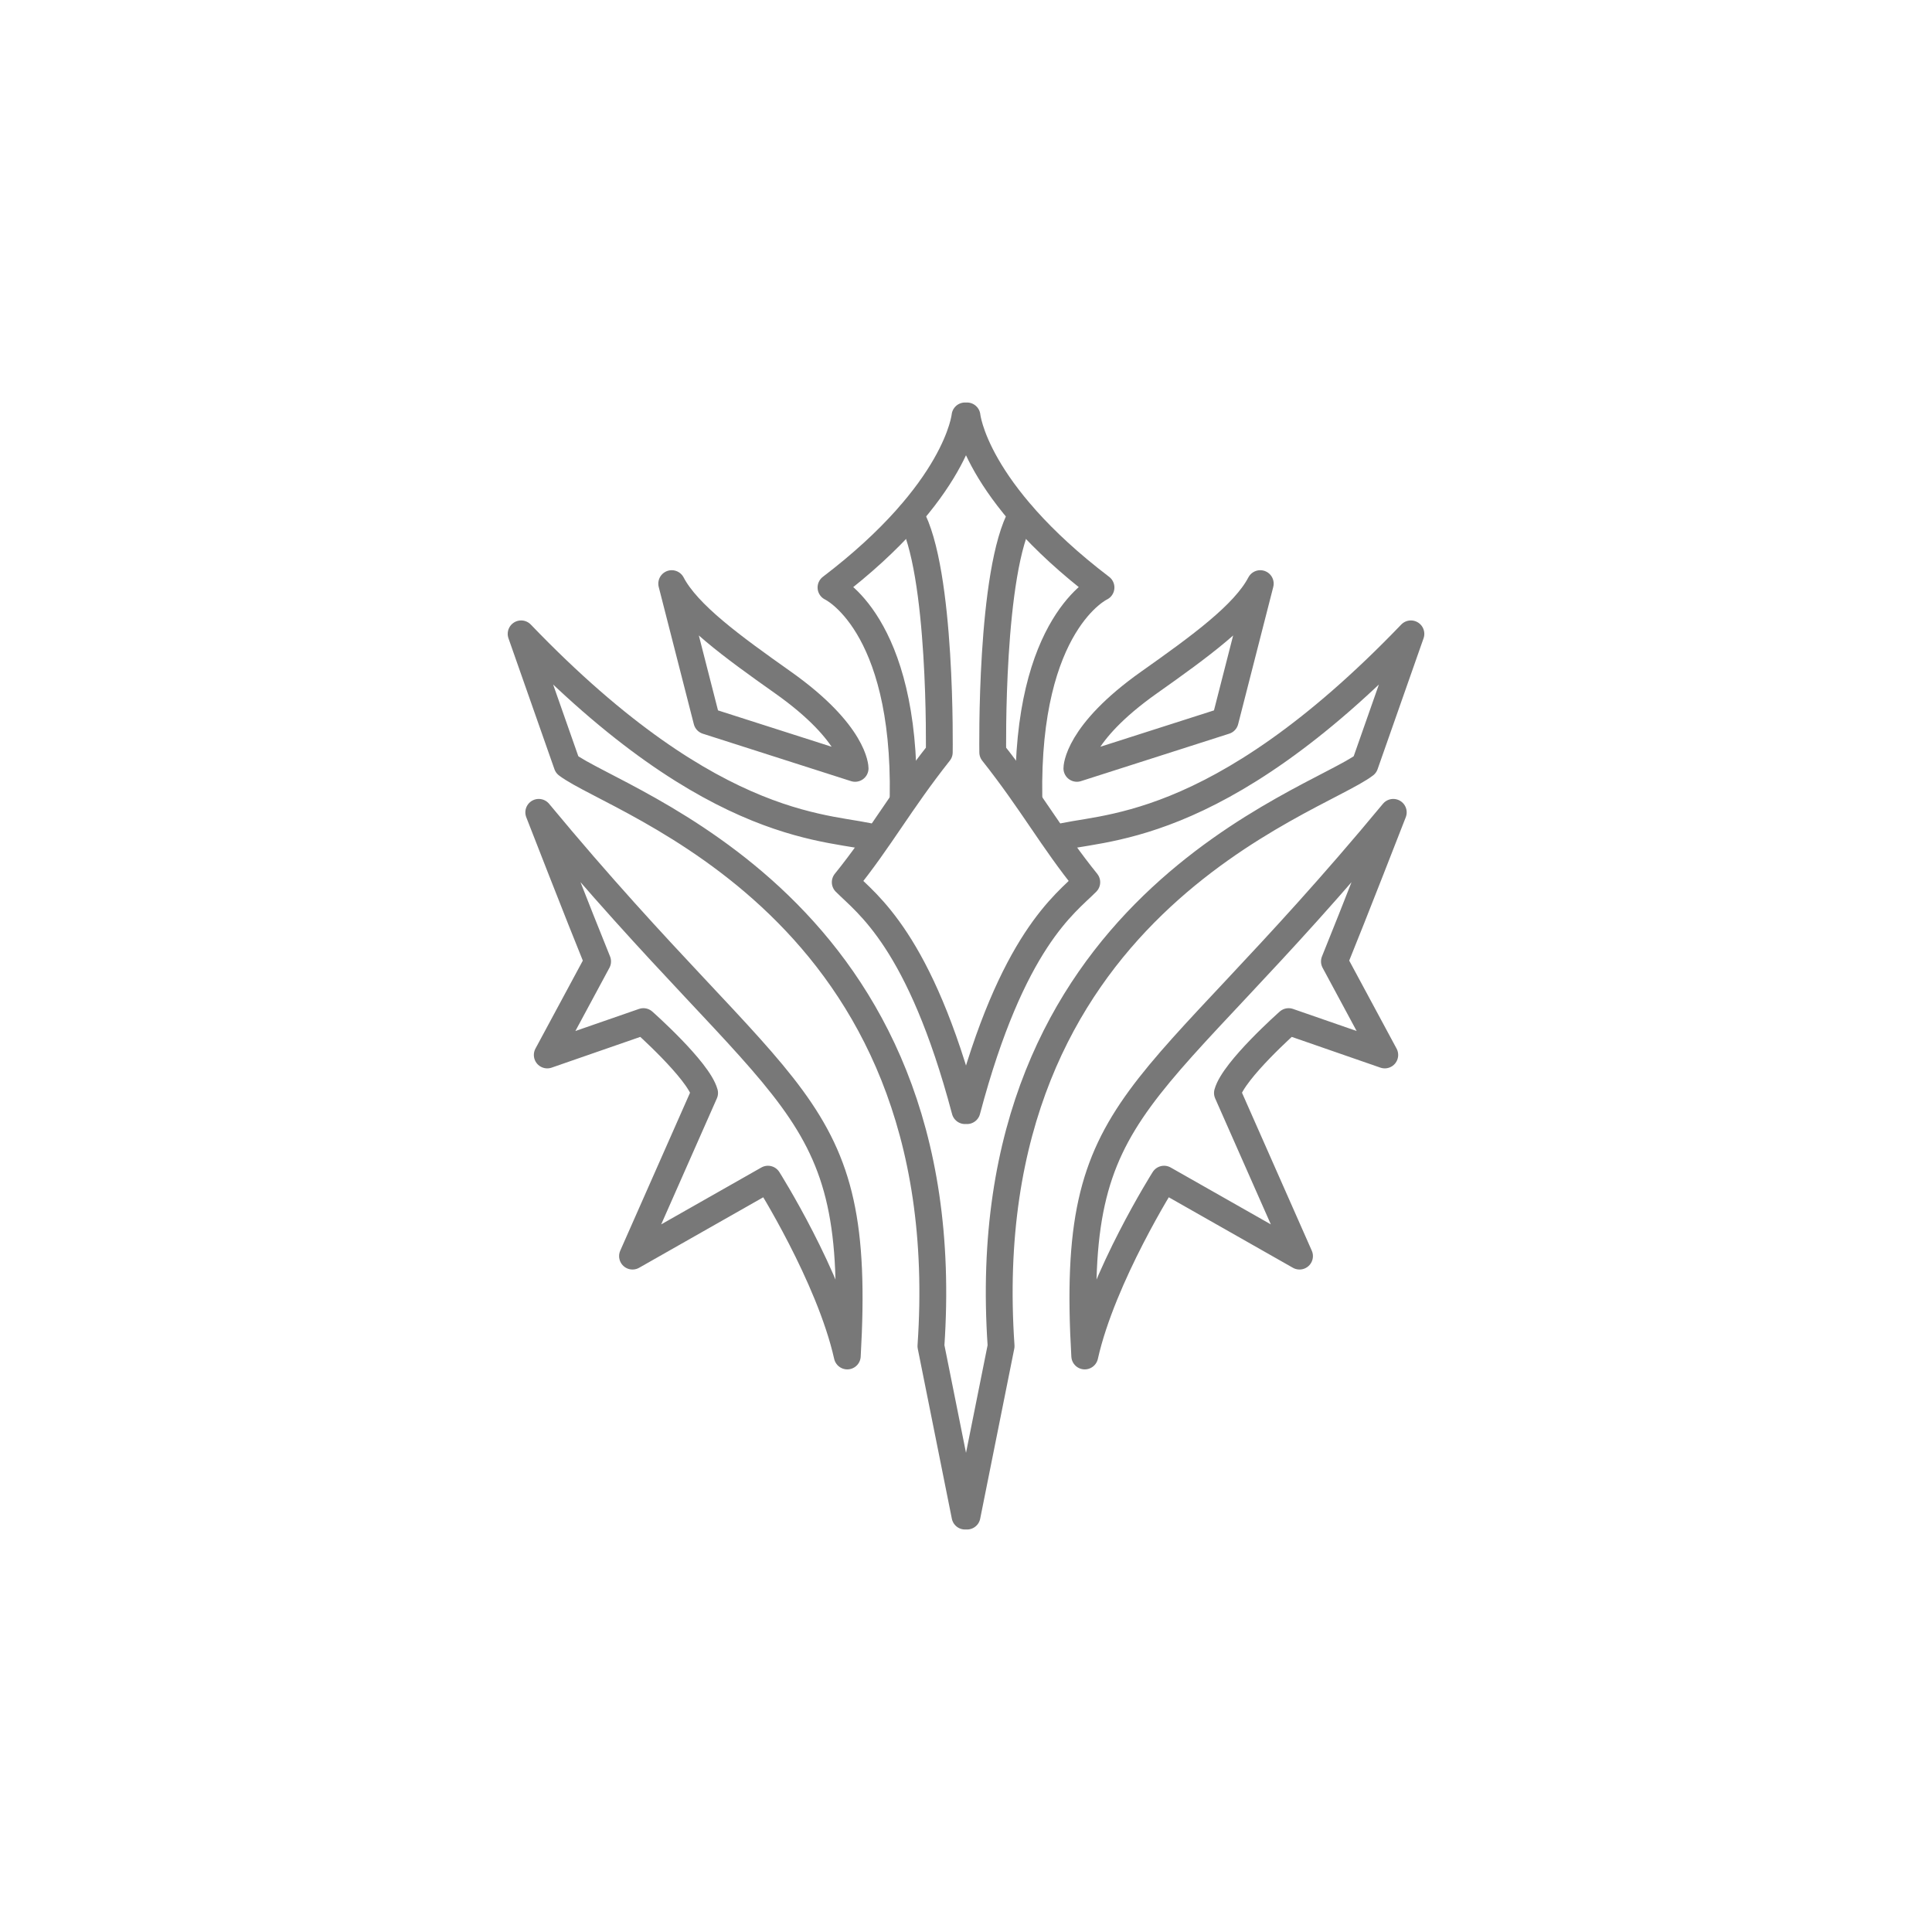 <!DOCTYPE svg PUBLIC "-//W3C//DTD SVG 1.1//EN" "http://www.w3.org/Graphics/SVG/1.1/DTD/svg11.dtd">
<!-- Uploaded to: SVG Repo, www.svgrepo.com, Transformed by: SVG Repo Mixer Tools -->
<svg width="800px" height="800px" viewBox="-12 -12 72.00 72.00" id="b" xmlns="http://www.w3.org/2000/svg" fill="#787878" stroke="#787878">
<g id="SVGRepo_bgCarrier" stroke-width="0"/>
<g id="SVGRepo_tracerCarrier" stroke-linecap="round" stroke-linejoin="round"/>
<g id="SVGRepo_iconCarrier">
<defs>
<style>.g{fill:none;stroke:#787878;stroke-linecap:round;stroke-linejoin:round;stroke-width:1px;}</style>
</defs>
<path id="c" class="g" d="m23.963,3.5s-.27,2.797-4.994,6.394c0,0,2.798,1.295,2.689,7.826m-1.012,1.524c-1.521-.472-5.9.008-13.225-7.622l1.713,4.878c1.868,1.426,14.685,5.299,13.559,21.665l1.27,6.335m.074-41s.27,2.797,4.994,6.394c0,0-2.798,1.295-2.688,7.826m1.012,1.524c1.521-.472,5.9.008,13.225-7.622l-1.713,4.878c-1.868,1.426-14.685,5.299-13.559,21.665l-1.27,6.335"/>
<path id="d" class="g" d="m19.867,16.634s.006-1.295-2.69-3.201c-1.898-1.342-3.545-2.54-4.144-3.683l1.309,5.116,5.525,1.768Zm8.265,0s-.006-1.295,2.691-3.201c1.898-1.342,3.545-2.54,4.143-3.683l-1.309,5.116-5.525,1.768Z"/>
<path id="e" class="g" d="m19.576,38.533c.562-9.775-2.225-9.064-11.498-20.259,0,0,1.51,3.882,2.193,5.556l-1.876,3.485,3.583-1.243s2.043,1.806,2.28,2.66l-2.686,6.079,5.048-2.867s2.29,3.622,2.955,6.588Zm8.849,0c-.562-9.775,2.225-9.064,11.498-20.259,0,0-1.51,3.882-2.193,5.556l1.876,3.485-3.583-1.243s-2.043,1.806-2.28,2.66l2.686,6.079-5.048-2.867s-2.29,3.622-2.955,6.588Z"/>
<path id="f" class="g" d="m21.924,7.181c1.186,2.074,1.08,8.857,1.08,8.857-1.477,1.867-2.2,3.227-3.504,4.84.797.803,2.779,2.154,4.464,8.512m2.113-22.209c-1.186,2.074-1.08,8.857-1.08,8.857,1.477,1.867,2.2,3.227,3.504,4.84-.797.803-2.779,2.154-4.464,8.512"/>
</g>
</svg>